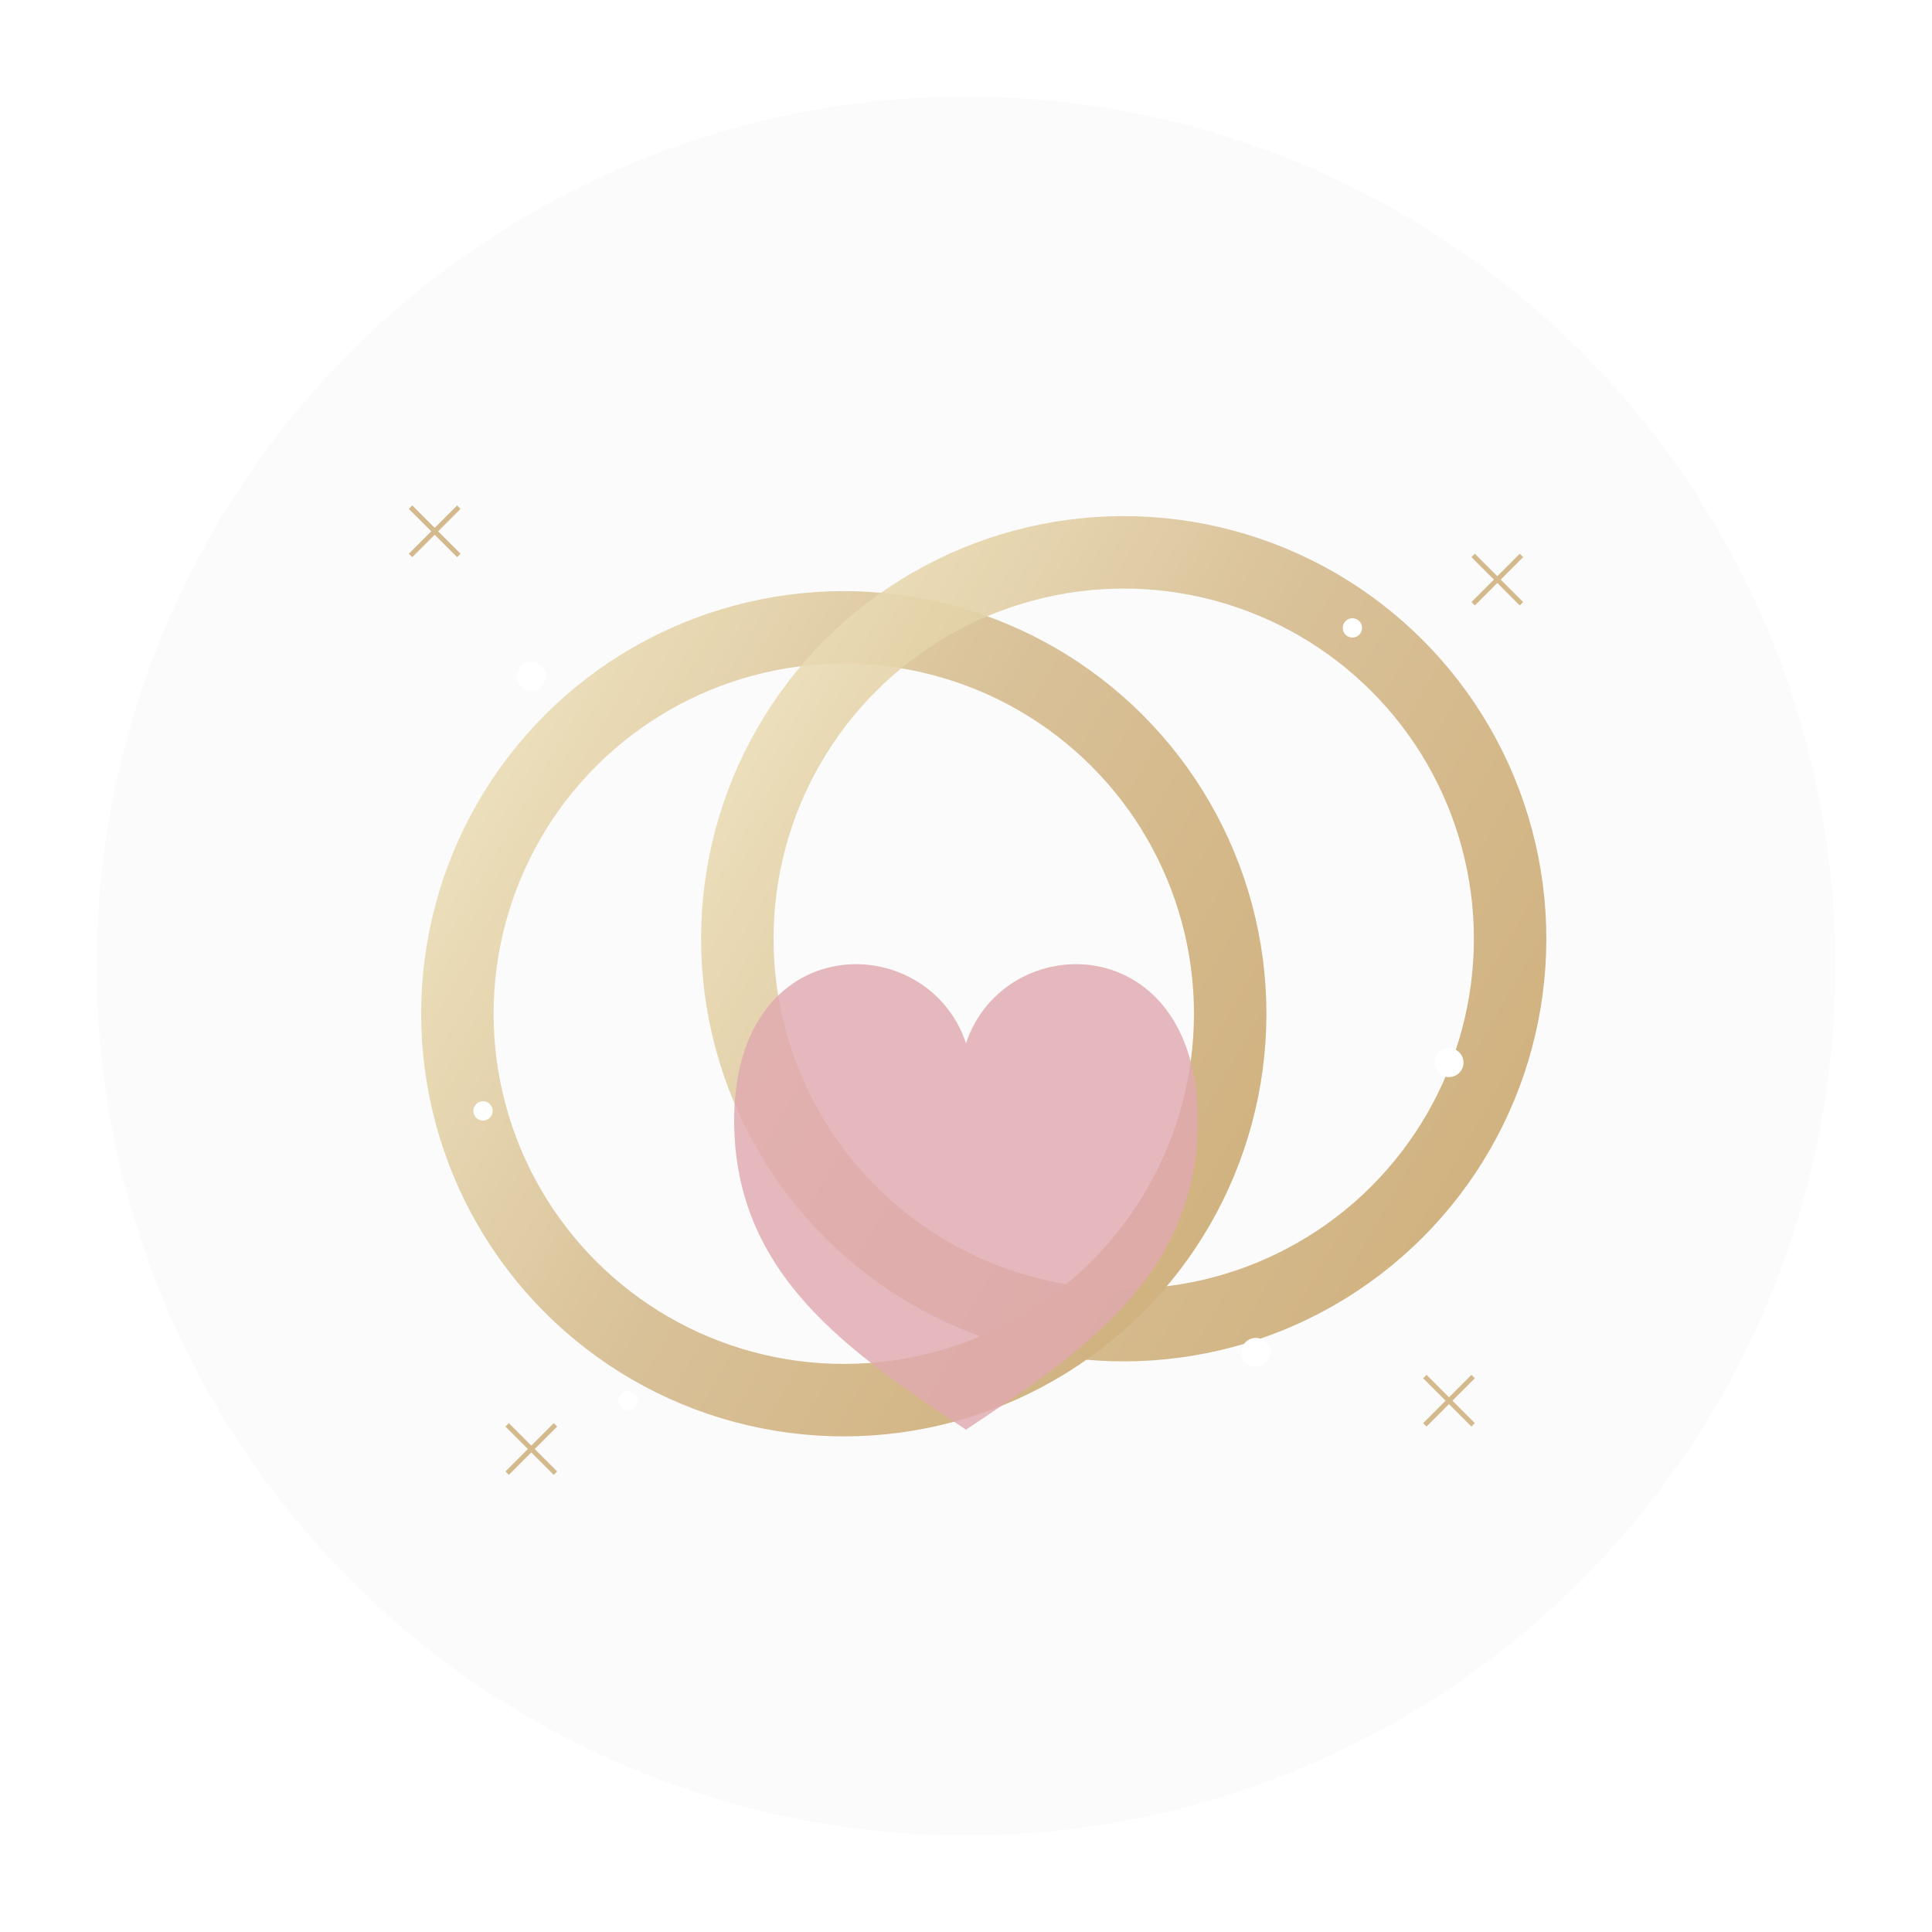 <svg xmlns="http://www.w3.org/2000/svg" viewBox="0 0 400 400">
  <defs>
    <linearGradient id="goldGradient" x1="0%" y1="0%" x2="100%" y2="100%">
      <stop offset="0%" stop-color="#f0e6c0" />
      <stop offset="50%" stop-color="#d4b98c" />
      <stop offset="100%" stop-color="#caa76c" />
    </linearGradient>
    <filter id="shadow" x="-20%" y="-20%" width="140%" height="140%">
      <feGaussianBlur in="SourceAlpha" stdDeviation="5" />
      <feOffset dx="3" dy="3" result="offsetblur" />
      <feComponentTransfer>
        <feFuncA type="linear" slope="0.5" />
      </feComponentTransfer>
      <feMerge>
        <feMergeNode />
        <feMergeNode in="SourceGraphic" />
      </feMerge>
    </filter>
    <filter id="glow" x="-20%" y="-20%" width="140%" height="140%">
      <feGaussianBlur stdDeviation="5" result="blur" />
      <feComposite in="SourceGraphic" in2="blur" operator="over" />
    </filter>
  </defs>
  
  <!-- Background circle -->
  <circle cx="200" cy="200" r="180" fill="#f8f8f8" opacity="0.6" />
  
  <!-- Wedding rings -->
  <g transform="translate(200, 200) rotate(-15)">
    <!-- First ring -->
    <circle cx="-30" cy="0" r="80" fill="none" stroke="url(#goldGradient)" stroke-width="15" opacity="0.95" filter="url(#shadow)" />
    
    <!-- Second ring -->
    <circle cx="30" cy="0" r="80" fill="none" stroke="url(#goldGradient)" stroke-width="15" opacity="0.95" filter="url(#shadow)" />
  </g>
  
  <!-- Heart in center -->
  <g transform="translate(200, 200) scale(0.8)">
    <path d="M0,20 C-10,-10 -60,-10 -60,40 C-60,80 -30,100 0,120 C30,100 60,80 60,40 C60,-10 10,-10 0,20Z" 
      fill="#e0a9af" opacity="0.9" filter="url(#glow)" />
  </g>
  
  <!-- Tiny sparkles -->
  <g transform="translate(200, 200)">
    <circle cx="-90" cy="-60" r="3" fill="#ffffff" />
    <circle cx="80" cy="-70" r="2" fill="#ffffff" />
    <circle cx="100" cy="20" r="3" fill="#ffffff" />
    <circle cx="-70" cy="90" r="2" fill="#ffffff" />
    <circle cx="60" cy="80" r="3" fill="#ffffff" />
    <circle cx="-100" cy="30" r="2" fill="#ffffff" />
    
    <!-- Star bursts -->
    <g transform="translate(-110, -90)">
      <path d="M0,0 L5,5 M0,0 L-5,5 M0,0 L5,-5 M0,0 L-5,-5" stroke="#d4b98c" stroke-width="1" />
    </g>
    <g transform="translate(110, -80)">
      <path d="M0,0 L5,5 M0,0 L-5,5 M0,0 L5,-5 M0,0 L-5,-5" stroke="#d4b98c" stroke-width="1" />
    </g>
    <g transform="translate(100, 90)">
      <path d="M0,0 L5,5 M0,0 L-5,5 M0,0 L5,-5 M0,0 L-5,-5" stroke="#d4b98c" stroke-width="1" />
    </g>
    <g transform="translate(-90, 100)">
      <path d="M0,0 L5,5 M0,0 L-5,5 M0,0 L5,-5 M0,0 L-5,-5" stroke="#d4b98c" stroke-width="1" />
    </g>
  </g>
</svg>

